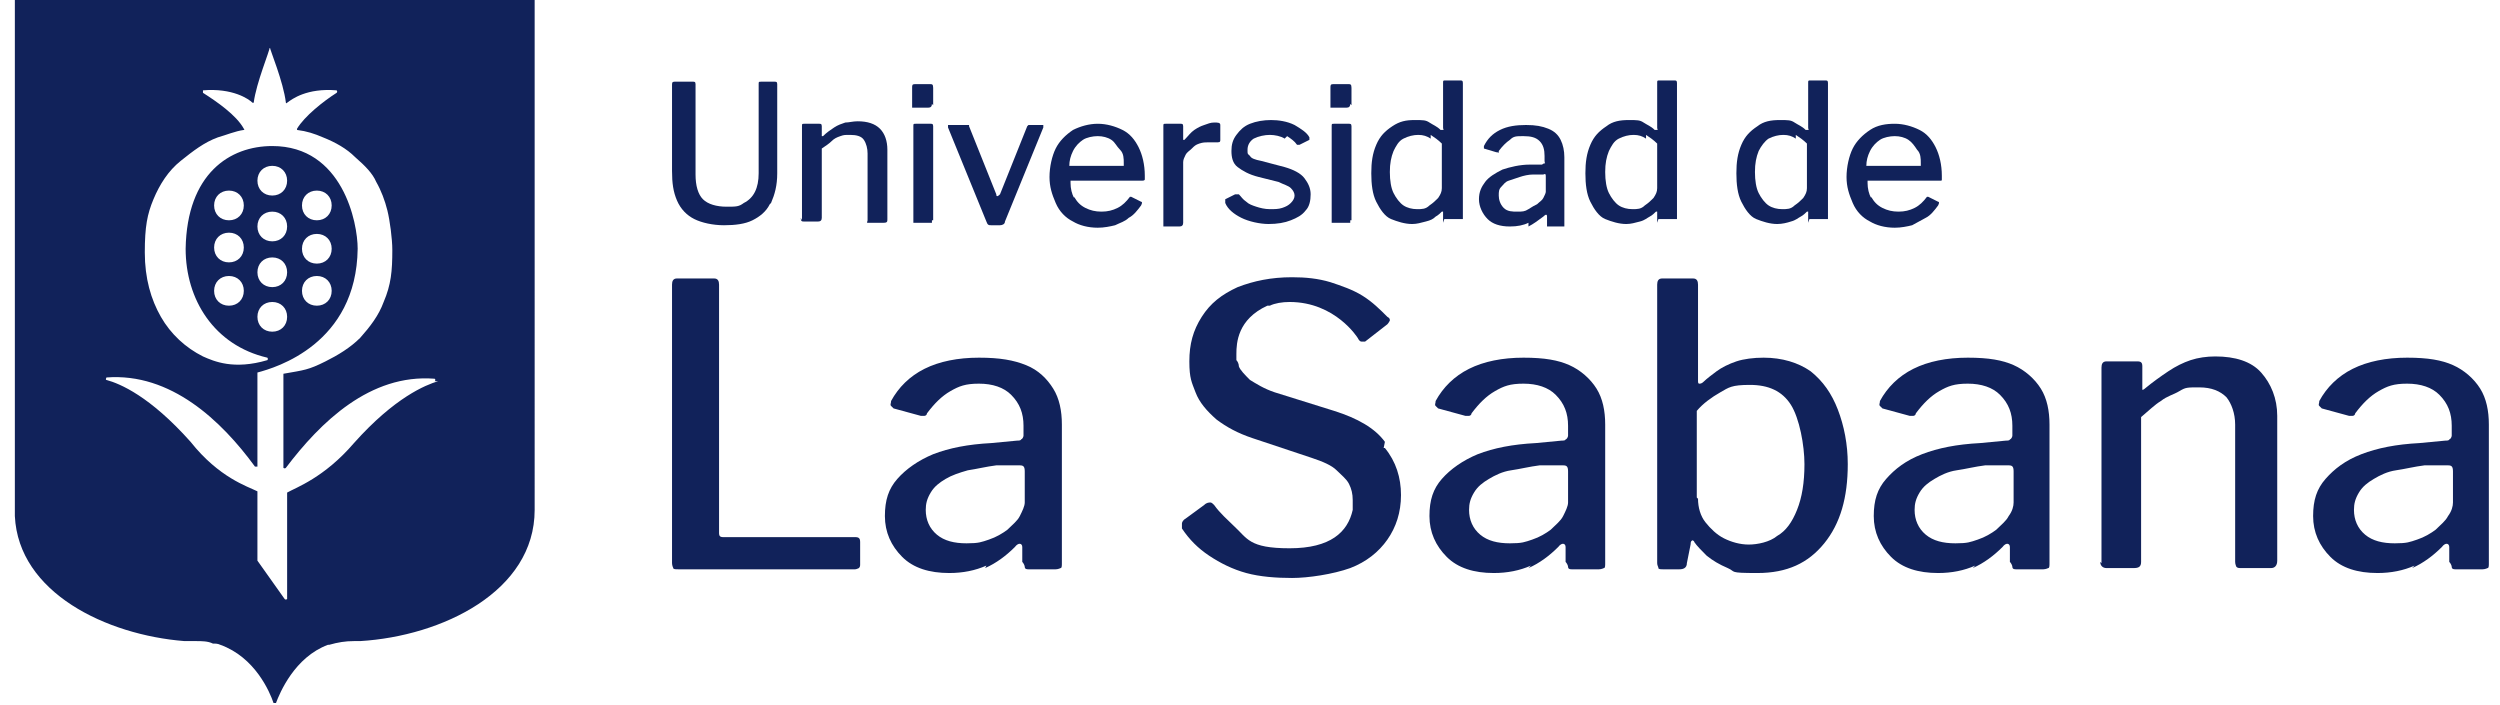 <?xml version="1.0" encoding="UTF-8"?>
<svg id="Layer_1" xmlns="http://www.w3.org/2000/svg" version="1.1" viewBox="0 0 202 57">
  <!-- Generator: Adobe Illustrator 29.8.2, SVG Export Plug-In . SVG Version: 2.1.1 Build 3)  -->
  <path d="M43,0H1.2c0,0,0,0,0,0v41.7c.3,6.2,7.4,9.6,13.7,10.1h0c.1,0,.3,0,.4,0,.2,0,.3,0,.5,0,.5,0,1,0,1.4.2.2,0,.4,0,.6.1h0c2.8,1,4,3.8,4.3,4.7,0,0,.1,0,.2,0,.3-.8,1.5-3.7,4.2-4.7,0,0,0,0,.1,0,.7-.2,1.3-.3,2-.3.2,0,.3,0,.5,0,6.6-.4,14.1-4,14.1-10.6V0c0,0,0,0,0,0h0ZM35.4,30.8c-1,.3-3.5,1.3-6.8,5-2.4,2.8-4.7,3.6-5.4,4,0,0,0,0,0,0v8.6c0,0-.1.1-.2,0l-2.2-3.1h0v-5.6s0,0,0,0c-.8-.4-3.1-1.1-5.4-4h0c-3.3-3.7-5.7-4.7-6.8-5-.1,0,0-.2,0-.2,5.2-.4,9.3,3.5,12,7.2,0,0,.2,0,.2,0v-7.6s0,0,0,0c1.5-.4,8-2.3,8.1-10,0-2.1-1.2-8.3-6.9-8.3-3.4,0-6.9,2.2-7,8.3,0,4.1,2.3,7.8,6.6,8.8,0,0,.1.1,0,.2-2.7.8-4.3.1-5.2-.3-1.4-.7-2.6-1.8-3.4-3.2-.8-1.4-1.3-3.1-1.3-5.2s.2-3.1.7-4.3,1.2-2.3,2.2-3.1,1.9-1.5,3-1.9c.7-.2,1.4-.5,2.1-.6,0,0,.1,0,0-.1-.6-1.1-2.2-2.2-3.3-2.9,0,0,0-.2,0-.2,2.4-.2,3.7.7,4,1,0,0,.1,0,.1,0,.2-1.6,1.3-4.2,1.3-4.5h0c0,.2,1.1,2.8,1.3,4.5,0,0,0,.1.1,0,.4-.3,1.6-1.2,4-1,0,0,.1.1,0,.2-1.1.7-2.6,1.9-3.2,2.9,0,0,0,.1,0,.1.8.1,1.4.3,2.1.6,1,.4,1.9.9,2.6,1.6.8.7,1.4,1.3,1.7,2,.4.7.7,1.5.9,2.3.2.8.4,2.3.4,3.2,0,1.7-.1,2.8-.7,4.2-.4,1.1-1.1,2-1.9,2.9-.8.8-1.8,1.4-2.8,1.9-1.4.7-1.7.7-3.4,1,0,0,0,0,0,0v5.7h0v1.9c0,0,.1.1.2,0,2.8-3.7,6.8-7.6,12-7.2.1,0,.1.2,0,.2h.1ZM22,17.1c.7,0,1.2.5,1.2,1.2s-.5,1.2-1.2,1.2-1.2-.5-1.2-1.2.5-1.2,1.2-1.2ZM20.8,14.6c0-.7.5-1.2,1.2-1.2s1.2.5,1.2,1.2-.5,1.2-1.2,1.2-1.2-.5-1.2-1.2ZM22,20.8c.7,0,1.2.5,1.2,1.2s-.5,1.2-1.2,1.2-1.2-.5-1.2-1.2.5-1.2,1.2-1.2ZM22,24.4c.7,0,1.2.5,1.2,1.2s-.5,1.2-1.2,1.2-1.2-.5-1.2-1.2.5-1.2,1.2-1.2ZM25.6,17.8c-.7,0-1.2-.5-1.2-1.2s.5-1.2,1.2-1.2,1.2.5,1.2,1.2-.5,1.2-1.2,1.2ZM26.8,23.5c0,.7-.5,1.2-1.2,1.2s-1.2-.5-1.2-1.2.5-1.2,1.2-1.2,1.2.5,1.2,1.2ZM25.6,18.9c.7,0,1.2.5,1.2,1.2s-.5,1.2-1.2,1.2-1.2-.5-1.2-1.2.5-1.2,1.2-1.2ZM18.5,22.3c.7,0,1.2.5,1.2,1.2s-.5,1.2-1.2,1.2-1.2-.5-1.2-1.2.5-1.2,1.2-1.2ZM17.3,16.6c0-.7.5-1.2,1.2-1.2s1.2.5,1.2,1.2-.5,1.2-1.2,1.2-1.2-.5-1.2-1.2ZM18.5,21.2c-.7,0-1.2-.5-1.2-1.2s.5-1.2,1.2-1.2,1.2.5,1.2,1.2-.5,1.2-1.2,1.2Z" fill="#11225a"/>
  <g>
    <g>
      <path d="M62.2,16.5c-.3.6-.8,1-1.4,1.3s-1.4.4-2.3.4-1.8-.2-2.4-.5-1.1-.8-1.4-1.5-.4-1.4-.4-2.4v-6.9c0-.2,0-.3.2-.3h1.5c.1,0,.2,0,.2.2v7.3c0,.9.2,1.6.6,2s1.1.6,1.9.6,1,0,1.4-.3c.4-.2.7-.5.9-.9s.3-.9.3-1.5v-7.2c0-.2,0-.2.2-.2h1.1c.1,0,.2,0,.2.2v7.2c0,1-.2,1.7-.5,2.4h0Z" fill="#11225a"/>
      <path d="M64.8,17.8v-7.6c0-.2,0-.2.2-.2h1.2c.1,0,.2,0,.2.2v.8c0,0,0,0,0,0,0,0,0,0,.1,0,.3-.3.6-.5.9-.7s.6-.3.9-.4c.3,0,.6-.1,1-.1.8,0,1.4.2,1.8.6s.6,1,.6,1.7v5.6c0,.2,0,.3-.3.3h-1.1c0,0-.1,0-.2,0s0-.1,0-.2v-5.4c0-.4-.1-.8-.3-1.1-.2-.3-.6-.4-1.1-.4s-.5,0-.8.1-.5.2-.7.4-.5.4-.8.6v5.6c0,.2-.1.3-.3.3h-1.1c-.2,0-.3,0-.3-.3h0Z" fill="#11225a"/>
      <path d="M75.3,8.4c0,.2-.1.3-.3.3h-1.1c-.1,0-.2,0-.2,0s0-.1,0-.2v-1.4c0-.2,0-.3.2-.3h1.3c.1,0,.2,0,.2.3v1.4h0ZM75.3,17.8c0,.1,0,.2,0,.2s-.1,0-.3,0h-1c-.1,0-.2,0-.2,0s0-.1,0-.2v-7.6c0-.2,0-.2.2-.2h1.2c.1,0,.2,0,.2.2v7.6h0Z" fill="#11225a"/>
      <path d="M84.3,10.1c0,0,0,.1,0,.2l-3.1,7.6c0,.2-.2.3-.4.3h-.7c-.2,0-.3,0-.4-.3l-3.1-7.6v-.2c0,0,0,0,.2,0h1.3c0,0,.1,0,.2,0,0,0,0,0,0,.1l2.2,5.5c0,.2.1.2.3,0l2.2-5.5c0,0,0,0,.1-.1,0,0,.1,0,.2,0h.9c0,0,.1,0,.2,0h0Z" fill="#11225a"/>
      <path d="M86.8,15.9c.2.4.5.7.9.9.4.2.8.3,1.3.3s.9-.1,1.3-.3c.4-.2.7-.5,1-.9,0,0,0,0,0,0s0,0,.1,0l.8.4c.1,0,.1.1,0,.3-.3.4-.6.8-1,1-.3.3-.7.4-1.1.6-.4.1-.9.2-1.4.2-.8,0-1.5-.2-2-.5-.6-.3-1.1-.8-1.4-1.5s-.5-1.3-.5-2.1.2-1.7.5-2.3c.3-.6.8-1.1,1.4-1.5.6-.3,1.3-.5,2-.5s1.4.2,2,.5c.6.3,1,.8,1.3,1.4s.5,1.4.5,2.3,0,.2,0,.3c0,0,0,.1-.2.1h-5.7c0,0,0,0-.1,0,0,0,0,.1,0,.2,0,.4.1.9.3,1.2h0ZM90.6,13.4c.1,0,.2,0,.2,0s0,0,0-.2c0-.4,0-.8-.3-1.1s-.4-.6-.7-.8-.7-.3-1.1-.3-.9.1-1.2.3-.6.5-.8.9c-.2.4-.3.8-.3,1.2h4.1Z" fill="#11225a"/>
      <path d="M94,18s0-.1,0-.2v-7.6c0-.2,0-.2.2-.2h1.2c.1,0,.2,0,.2.2v1c0,0,0,0,0,.1,0,0,0,0,.1,0,.3-.3.5-.6.8-.8s.5-.3.8-.4.5-.2.8-.2.5,0,.5.2v1.2c0,.1,0,.2-.2.2-.1,0-.3,0-.4,0h-.4c-.2,0-.4,0-.7.1s-.4.2-.6.4c-.2.2-.4.3-.5.5s-.2.4-.2.6v4.9c0,.2-.1.3-.3.3h-1.1c0,0-.1,0-.2,0h0Z" fill="#11225a"/>
      <path d="M103.8,11.2c-.3-.2-.8-.3-1.2-.3s-.9.1-1.3.3c-.3.2-.5.5-.5.9s0,.3.2.5c.1.2.4.3.9.4l1.9.5c.7.2,1.3.5,1.6.9.3.4.5.8.5,1.3s-.1,1-.4,1.3c-.3.4-.7.6-1.2.8s-1.1.3-1.8.3-1.6-.2-2.2-.5c-.6-.3-1.1-.7-1.3-1.2,0,0,0-.1,0-.2s0,0,0-.1l.8-.4c0,0,.1,0,.2,0s0,0,.1,0c.2.2.3.4.6.6.2.2.5.3.8.4s.7.2,1.1.2.7,0,1-.1.5-.2.7-.4.3-.4.3-.6-.1-.4-.3-.6c-.2-.2-.6-.3-1-.5l-1.6-.4c-.8-.2-1.3-.5-1.7-.8s-.5-.8-.5-1.3.1-.9.4-1.3c.3-.4.6-.7,1.1-.9.5-.2,1.1-.3,1.7-.3s1.3.1,1.9.4c.5.3,1,.6,1.2,1,0,0,0,0,0,.1s0,0,0,.1l-.8.4h-.1c0,0,0,0-.1,0-.2-.3-.5-.5-.8-.7h0Z" fill="#11225a"/>
      <path d="M109.1,8.4c0,.2-.1.3-.3.3h-1.1c-.1,0-.2,0-.2,0s0-.1,0-.2v-1.4c0-.2,0-.3.2-.3h1.3c.1,0,.2,0,.2.3v1.4h0ZM109.1,17.8c0,.1,0,.2,0,.2s-.1,0-.3,0h-1c-.1,0-.2,0-.2,0s0-.1,0-.2v-7.6c0-.2,0-.2.2-.2h1.2c.1,0,.2,0,.2.2v7.6h0Z" fill="#11225a"/>
      <path d="M116.6,18c0,0,0-.1,0-.2v-.6c0,0,0-.1,0-.1s0,0-.1,0c-.1.1-.3.3-.5.4-.2.2-.4.3-.8.4s-.7.2-1.1.2c-.6,0-1.2-.2-1.7-.4s-.9-.8-1.2-1.4-.4-1.4-.4-2.3.1-1.6.4-2.3.7-1.1,1.3-1.5,1.1-.5,1.8-.5.9,0,1.2.2c.3.2.6.3.9.6,0,0,.1,0,.2,0s0,0,0-.2v-3.6c0-.2,0-.2.2-.2h1.2c.1,0,.2,0,.2.2v10.8c0,0,0,.2,0,.2,0,0-.1,0-.2,0h-1.1c0,0-.1,0-.2,0h0ZM115.6,11.2c-.3-.2-.6-.3-1-.3s-.8.1-1.2.3-.6.6-.8,1c-.2.5-.3,1-.3,1.7s.1,1.3.3,1.7.5.8.8,1c.3.2.7.3,1.1.3s.7,0,1-.3c.3-.2.5-.4.7-.6.2-.3.3-.5.3-.8v-3.6c-.3-.3-.6-.5-.9-.7h0Z" fill="#11225a"/>
      <path d="M123.5,18c-.4.2-.9.3-1.5.3-.8,0-1.4-.2-1.8-.6s-.7-1-.7-1.6.2-1,.5-1.4.8-.7,1.4-1c.6-.2,1.4-.4,2.2-.4h1c0,0,.1-.1.2-.1s0,0,0-.2v-.4c0-.5-.1-.9-.4-1.2s-.7-.4-1.3-.4-.8,0-1.1.3c-.3.2-.6.5-.9.9,0,0,0,0,0,.1s0,0-.2,0l-1-.3s0,0,0,0,0-.1,0-.2c.3-.6.7-1,1.3-1.3.6-.3,1.3-.4,2.1-.4s1.3.1,1.8.3c.5.2.8.5,1,.9s.3.9.3,1.4v5.4c0,.1,0,.2,0,.2s0,0-.2,0h-1c0,0-.1,0-.2,0,0,0,0-.1,0-.2v-.6c0-.2-.1-.2-.3,0-.4.3-.8.6-1.2.8h0ZM124.7,14.1h-.8c-.4,0-.8.1-1.1.2s-.6.2-.9.3-.4.3-.6.5-.2.4-.2.7.1.7.4,1,.7.3,1.1.3.6,0,.9-.2.5-.3.7-.4c.2-.2.4-.3.5-.5.1-.2.2-.4.2-.5v-1.2c0-.2,0-.3-.2-.2h0Z" fill="#11225a"/>
      <path d="M133.9,18c0,0,0-.1,0-.2v-.6c0,0,0-.1,0-.1s0,0-.1,0c-.1.1-.3.3-.5.4s-.4.3-.8.4-.7.2-1.1.2c-.6,0-1.2-.2-1.7-.4s-.9-.8-1.2-1.4c-.3-.6-.4-1.4-.4-2.3s.1-1.6.4-2.3.7-1.1,1.3-1.5c.5-.4,1.1-.5,1.8-.5s.9,0,1.2.2c.3.2.6.3.9.6,0,0,.1,0,.2,0s0,0,0-.2v-3.6c0-.2,0-.2.2-.2h1.2c.1,0,.2,0,.2.2v10.8c0,0,0,.2,0,.2s-.1,0-.2,0h-1.1c0,0-.1,0-.2,0h0ZM133,11.2c-.3-.2-.6-.3-1-.3s-.8.1-1.2.3-.6.6-.8,1c-.2.5-.3,1-.3,1.7s.1,1.3.3,1.7c.2.4.5.8.8,1,.3.2.7.3,1.1.3s.7,0,1-.3c.3-.2.5-.4.7-.6.2-.3.3-.5.3-.8v-3.6c-.3-.3-.6-.5-.9-.7h0Z" fill="#11225a"/>
      <path d="M146.1,18c0,0,0-.1,0-.2v-.6c0,0,0-.1,0-.1s0,0-.1,0c-.1.1-.3.3-.5.4s-.4.3-.8.4c-.3.1-.7.2-1.1.2-.6,0-1.2-.2-1.7-.4s-.9-.8-1.2-1.4c-.3-.6-.4-1.4-.4-2.3s.1-1.6.4-2.3.7-1.1,1.3-1.5c.5-.4,1.1-.5,1.8-.5s.9,0,1.2.2c.3.2.6.3.9.6,0,0,.1,0,.2,0s0,0,0-.2v-3.6c0-.2,0-.2.2-.2h1.2c.1,0,.2,0,.2.2v10.8c0,0,0,.2,0,.2s-.1,0-.2,0h-1.1c0,0-.1,0-.2,0h0ZM145.1,11.2c-.3-.2-.6-.3-1-.3s-.8.1-1.2.3c-.3.2-.6.6-.8,1-.2.5-.3,1-.3,1.7s.1,1.3.3,1.7c.2.4.5.8.8,1,.3.2.7.3,1.1.3s.7,0,1-.3c.3-.2.5-.4.7-.6.2-.3.3-.5.3-.8v-3.6c-.3-.3-.6-.5-.9-.7h0Z" fill="#11225a"/>
      <path d="M151.2,15.9c.2.4.5.7.9.9.4.2.8.3,1.3.3s.9-.1,1.3-.3c.4-.2.7-.5,1-.9,0,0,0,0,0,0s0,0,.1,0l.8.4c.1,0,.1.1,0,.3-.3.4-.6.8-1,1s-.7.4-1.1.6c-.4.1-.9.2-1.4.2-.8,0-1.5-.2-2-.5-.6-.3-1.1-.8-1.4-1.5s-.5-1.3-.5-2.1.2-1.7.5-2.3.8-1.1,1.4-1.5,1.3-.5,2-.5,1.4.2,2,.5,1,.8,1.3,1.4c.3.6.5,1.4.5,2.3s0,.2,0,.3,0,.1-.2.1h-5.7c0,0,0,0-.1,0,0,0,0,.1,0,.2,0,.4.1.9.3,1.2h0ZM155,13.4c.1,0,.2,0,.2,0s0,0,0-.2c0-.4,0-.8-.3-1.1-.2-.3-.4-.6-.7-.8s-.7-.3-1.1-.3-.9.1-1.2.3-.6.5-.8.9-.3.8-.3,1.2h4.1Z" fill="#11225a"/>
    </g>
    <path d="M54.7,22.5h3c.3,0,.4.2.4.5v20.1c0,.2.1.3.3.3h10.7c.3,0,.4.1.4.4v1.8c0,.1,0,.2-.1.3,0,0-.2.1-.3.1h-14.3c-.2,0-.4,0-.4-.1,0,0-.1-.2-.1-.4v-22.5c0-.3.1-.5.4-.5h0Z" fill="#11225a"/>
    <path d="M79.7,45.7c-.9.4-1.9.6-3,.6-1.6,0-2.9-.4-3.8-1.3s-1.4-2-1.4-3.3.3-2.2,1-3c.7-.8,1.7-1.5,2.9-2,1.3-.5,2.8-.8,4.7-.9l2.1-.2c.1,0,.3,0,.3-.1.1,0,.2-.2.2-.3v-.8c0-1-.3-1.8-1-2.5-.6-.6-1.5-.9-2.6-.9s-1.6.2-2.3.6-1.3,1-1.9,1.8c0,.1-.1.2-.2.2,0,0-.2,0-.3,0l-2.2-.6c0,0-.1-.1-.2-.2s0-.2,0-.4c.6-1.1,1.5-2,2.7-2.6,1.2-.6,2.7-.9,4.4-.9s2.8.2,3.8.6,1.7,1.1,2.2,1.9c.5.8.7,1.8.7,2.9v11.2c0,.2,0,.4-.1.4,0,0-.2.1-.4.1h-2.2c-.1,0-.3,0-.3-.2,0-.1-.1-.3-.2-.4v-1.2c0-.3-.3-.4-.6,0-.7.7-1.5,1.3-2.4,1.7h0ZM82.2,37.6h-1.7c-.8.1-1.6.3-2.3.4-.7.2-1.3.4-1.8.7s-.9.6-1.2,1.1-.4.9-.4,1.4c0,.8.3,1.5.9,2s1.4.7,2.4.7,1.2-.1,1.8-.3,1.1-.5,1.5-.8c.4-.4.8-.7,1-1.1s.4-.8.4-1.1v-2.5c0-.4-.1-.5-.4-.5h0Z" fill="#11225a"/>
    <path d="M123.7,45.7c-.9.4-1.9.6-3,.6-1.6,0-2.9-.4-3.8-1.3s-1.4-2-1.4-3.3.3-2.2,1-3c.7-.8,1.7-1.5,2.9-2,1.3-.5,2.8-.8,4.7-.9l2.1-.2c.1,0,.3,0,.3-.1.1,0,.2-.2.2-.3v-.8c0-1-.3-1.8-1-2.5-.6-.6-1.5-.9-2.6-.9s-1.6.2-2.3.6-1.3,1-1.9,1.8c0,.1-.1.2-.2.2,0,0-.2,0-.3,0l-2.2-.6c0,0-.1-.1-.2-.2s0-.2,0-.4c.6-1.1,1.5-2,2.7-2.6,1.2-.6,2.7-.9,4.4-.9s2.8.2,3.7.6,1.7,1.1,2.2,1.9c.5.8.7,1.8.7,2.9v11.2c0,.2,0,.4-.1.4,0,0-.2.1-.4.1h-2.2c-.1,0-.3,0-.3-.2,0-.1-.1-.3-.2-.4v-1.2c0-.3-.3-.4-.6,0-.7.7-1.5,1.3-2.4,1.7h0ZM126.1,37.6h-1.7c-.8.1-1.6.3-2.3.4s-1.3.4-1.8.7-.9.6-1.2,1.1-.4.9-.4,1.4c0,.8.3,1.5.9,2s1.4.7,2.4.7,1.2-.1,1.8-.3,1.1-.5,1.5-.8c.4-.4.8-.7,1-1.1s.4-.8.4-1.1v-2.5c0-.4-.1-.5-.4-.5h0Z" fill="#11225a"/>
    <path d="M134.4,46c-.2,0-.4,0-.4-.1s-.1-.2-.1-.4v-22.5c0-.3.1-.5.4-.5h2.5c.3,0,.4.2.4.5v7.7c0,.2,0,.3.1.3s.2,0,.4-.2c.2-.2.6-.5,1-.8s1-.6,1.6-.8,1.4-.3,2.2-.3c1.5,0,2.8.4,3.8,1.1,1,.8,1.7,1.8,2.2,3.1s.8,2.8.8,4.4c0,2.7-.6,4.8-1.9,6.4s-3,2.4-5.4,2.4-1.7-.1-2.4-.4-1.2-.6-1.7-1c-.4-.4-.8-.8-1-1.1,0-.1-.2-.2-.2-.1,0,0-.1,0-.1.3l-.3,1.5c0,.4-.3.5-.6.5h-1.4ZM137.2,40.3c0,.7.2,1.4.6,1.9s.9,1,1.5,1.3,1.3.5,2,.5,1.7-.2,2.3-.7c.7-.4,1.2-1.1,1.6-2.1.4-1,.6-2.2.6-3.7s-.4-3.7-1.1-4.8c-.7-1.1-1.8-1.6-3.3-1.6s-1.7.2-2.4.6-1.4.9-1.9,1.5v7h0Z" fill="#11225a"/>
    <path d="M159.6,45.7c-.9.4-1.9.6-3,.6-1.6,0-2.9-.4-3.8-1.3s-1.4-2-1.4-3.3.3-2.2,1-3c.7-.8,1.6-1.5,2.9-2,1.3-.5,2.8-.8,4.7-.9l2.1-.2c.1,0,.3,0,.3-.1.1,0,.2-.2.2-.3v-.8c0-1-.3-1.8-1-2.5-.6-.6-1.5-.9-2.6-.9s-1.6.2-2.3.6-1.3,1-1.9,1.8c0,.1-.1.2-.2.2s-.2,0-.3,0l-2.2-.6c0,0-.1-.1-.2-.2s0-.2,0-.4c.6-1.1,1.5-2,2.7-2.6,1.2-.6,2.7-.9,4.4-.9s2.8.2,3.7.6,1.7,1.1,2.2,1.9c.5.8.7,1.8.7,2.9v11.2c0,.2,0,.4-.1.4,0,0-.2.1-.4.1h-2.2c-.1,0-.3,0-.3-.2,0-.1-.1-.3-.2-.4v-1.2c0-.3-.3-.4-.6,0-.7.7-1.5,1.3-2.4,1.7h0ZM162.1,37.6h-1.7c-.8.1-1.6.3-2.3.4s-1.3.4-1.8.7-.9.6-1.2,1.1-.4.9-.4,1.4c0,.8.3,1.5.9,2s1.4.7,2.4.7,1.2-.1,1.8-.3,1.1-.5,1.5-.8c.4-.4.8-.7,1-1.1.3-.4.4-.8.4-1.1v-2.5c0-.4-.1-.5-.4-.5h0Z" fill="#11225a"/>
    <path d="M169.8,45.5v-15.8c0-.3.1-.5.4-.5h2.5c.3,0,.4.1.4.4v1.7c0,.1,0,.2,0,.2s.1,0,.2-.1c.6-.5,1.3-1,1.9-1.4.6-.4,1.2-.7,1.8-.9s1.3-.3,2-.3c1.6,0,2.9.4,3.7,1.3s1.3,2.1,1.3,3.5v11.7c0,.4-.2.6-.5.6h-2.4c-.2,0-.3,0-.4-.1,0,0-.1-.2-.1-.4v-11.1c0-.9-.3-1.7-.7-2.2-.5-.5-1.2-.8-2.2-.8s-1.1,0-1.6.3-1,.4-1.5.8c-.5.3-1,.8-1.6,1.3v11.7c0,.4-.2.5-.6.5h-2.2c-.3,0-.5-.2-.5-.5h0Z" fill="#11225a"/>
    <path d="M195.1,45.7c-.9.4-1.9.6-3,.6-1.6,0-2.9-.4-3.8-1.3s-1.4-2-1.4-3.3.3-2.2,1-3c.7-.8,1.6-1.5,2.9-2,1.3-.5,2.8-.8,4.7-.9l2.1-.2c.1,0,.3,0,.3-.1.1,0,.2-.2.2-.3v-.8c0-1-.3-1.8-1-2.5-.6-.6-1.5-.9-2.6-.9s-1.6.2-2.3.6c-.7.4-1.3,1-1.9,1.8,0,.1-.1.2-.2.2s-.2,0-.3,0l-2.2-.6c0,0-.1-.1-.2-.2s0-.2,0-.4c.6-1.1,1.5-2,2.7-2.6,1.2-.6,2.7-.9,4.4-.9s2.8.2,3.7.6,1.7,1.1,2.2,1.9c.5.8.7,1.8.7,2.9v11.2c0,.2,0,.4-.1.4,0,0-.2.1-.4.1h-2.2c-.1,0-.3,0-.3-.2,0-.1-.1-.3-.2-.4v-1.2c0-.3-.3-.4-.6,0-.7.7-1.5,1.3-2.4,1.7h0ZM197.6,37.6h-1.7c-.8.1-1.6.3-2.3.4s-1.3.4-1.8.7-.9.6-1.2,1.1-.4.9-.4,1.4c0,.8.3,1.5.9,2s1.4.7,2.4.7,1.2-.1,1.8-.3,1.1-.5,1.5-.8c.4-.4.8-.7,1-1.1.3-.4.4-.8.4-1.1v-2.5c0-.4-.1-.5-.4-.5h0Z" fill="#11225a"/>
    <path d="M111.9,35.7c-.8-1.1-2.2-1.9-4.1-2.5l-4.8-1.5c-.9-.3-1.5-.7-2-1-.4-.4-.8-.8-.9-1.1,0-.2-.1-.4-.2-.5h0c0-.3,0-.4,0-.5,0-.9.1-2.8,2.5-3.9,0,0,.1,0,.2,0h0c.4-.2,1-.3,1.6-.3,3.7,0,5.5,2.9,5.5,2.9.1.2.2.3.3.3,0,0,.2,0,.3,0l1.8-1.4c.1-.1.2-.3.2-.3,0-.1,0-.2-.2-.3-.6-.6-1.2-1.2-2-1.7-.8-.5-1.7-.8-2.6-1.1-1-.3-2-.4-3.1-.4-1.7,0-3.1.3-4.4.8-1.3.6-2.2,1.3-2.9,2.4s-1,2.2-1,3.6.2,1.7.5,2.5.9,1.5,1.7,2.2c.8.6,1.7,1.1,2.9,1.5l4.8,1.6c.9.3,1.6.6,2,1s.8.7,1,1.1c.2.4.3.8.3,1.3s0,.6,0,.8h0c-.4,1.8-1.8,3.1-5.1,3.1s-3.4-.8-4.5-1.8c0,0,0,0,0,0-.5-.5-1.1-1-1.6-1.7-.1-.1-.2-.2-.3-.2-.1,0-.3,0-.5.2l-1.5,1.1c-.2.1-.3.3-.3.4s0,.3,0,.4c.6.9,1.3,1.6,2.2,2.2.9.6,1.9,1.1,3,1.4,1.1.3,2.4.4,3.7.4s3.3-.3,4.7-.8c1.3-.5,2.3-1.3,3-2.3s1.1-2.2,1.1-3.6-.4-2.7-1.3-3.8h-.1Z" fill="#11225a"/>
  </g>
</svg>